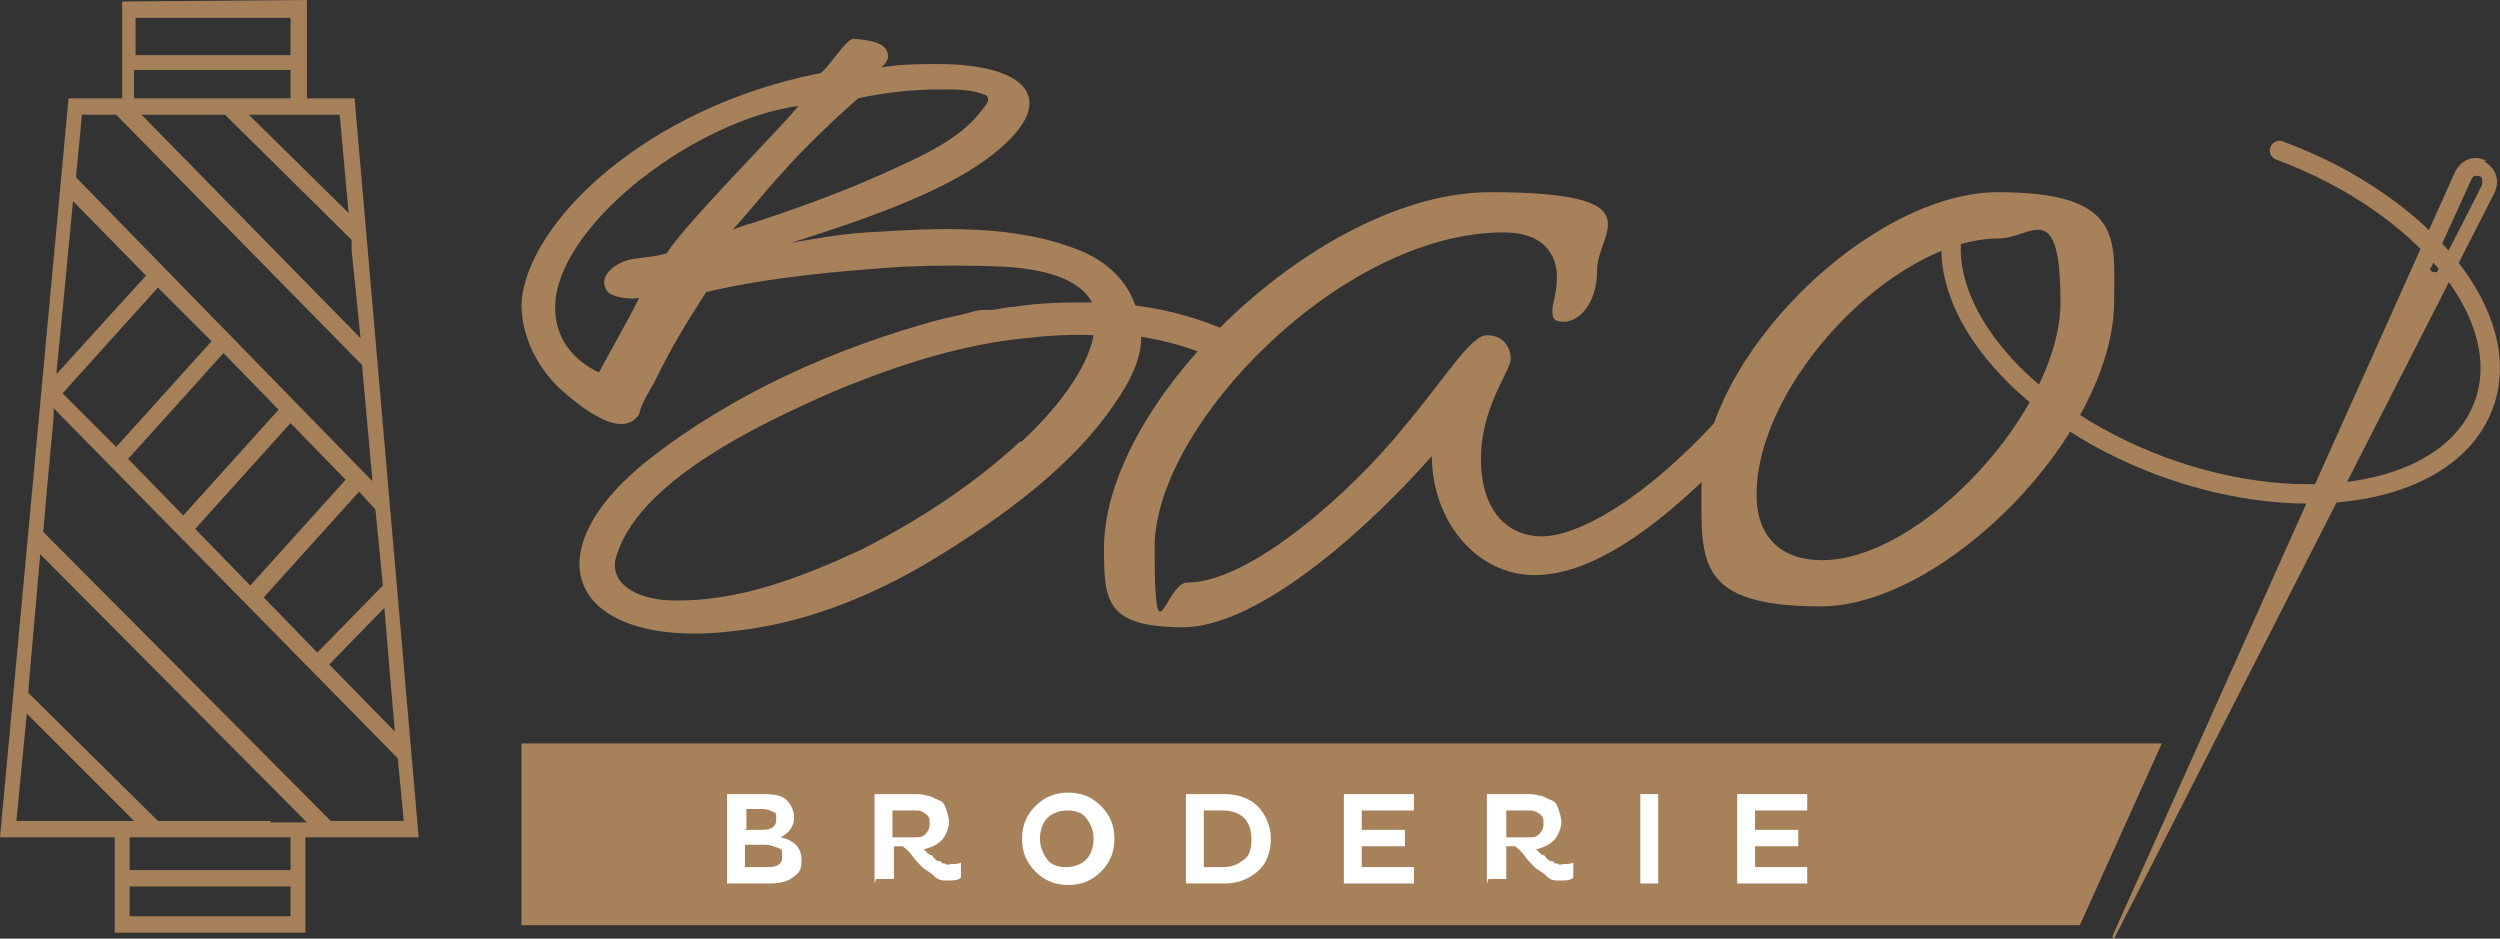<?xml version="1.0" encoding="UTF-8"?>
<svg xmlns="http://www.w3.org/2000/svg" id="Calque_1" version="1.1" viewBox="0 0 167.8 63">
  <rect x="0" y="0" width="167.8" height="63" fill="#333333" stroke="none"/>
  <defs>
    <style>
      .st0 {
        fill: #a7815a;
      }

      .st1 {
        fill: #a68059;
      }

      .st2 {
        fill: #fff;
      }

      .st3 {
        fill: none;
        stroke: #a7815a;
        stroke-linecap: round;
        stroke-miterlimit: 10;
        stroke-width: 1.3px;
      }
    </style>
  </defs>
  <polygon class="st0" points="139.6 62.1 35 62.1 35 49.9 145.1 49.9 139.6 62.1"></polygon>
  <path class="st0" d="M166.9,10.8c-.7-.4-1.6-.2-2.1.7,0,0,0,0,0,0l-23,51.3c0,0,0,.2,0,.2,0,0,0,0,0,0,0,0,0,0,.1,0l25.5-50c.5-1,0-1.8-.7-2.2M163.2,17.9c.2-.4,2.7-5.9,2.7-5.9.1-.2.2-.2.3-.2.2,0,.3,0,.4.2,0,0,0,.2,0,.4-1.1,2.2-2.8,5.5-3,5.8,0,.1-.3.1-.4,0,0,0-.2-.1,0-.3"></path>
  <path class="st0" d="M96.2,30.5c-4,4.6-11.6,11.6-16.8,11.6s-5.3-1.8-5.3-5.3c0-10,14.6-23.9,25.9-23.9s7.2,2.7,7.2,5.2-1.4,3.5-2.2,3.5-.8-.3-.8-.8.3-1.1.3-2.2-.5-3-3.6-3c-10.9,0-23.4,13-23.4,21.1s.7,2.4,2.2,2.4c4.3,0,11.2-6.3,14.5-10.4,2.8-3.3,4.5-6.2,5.6-6.2s1.6.8,1.6,1.6-2,3.2-2,6.7,1.8,5.2,4.1,5.2,6.8-2.3,12.1-8.2c0,0,.5-.6.9-.6.6,0,1.2.6,1.2,1.1s-.5,1-.5,1c-5.7,6.2-10.4,9.3-14.2,9.3s-6.9-3.5-6.9-8.1"></path>
  <path class="st0" d="M141.9,20.2c0,8.9-11.4,20.5-19.7,20.5s-8-3-8-7.8c0-9,11.4-20,19.9-20s7.8,3.2,7.8,7.3M117.9,33.2c0,2.9,1.7,4.4,4.4,4.4,6.7,0,16-10.1,16-17.3s-2-4.3-4.1-4.3c-7.1,0-16.3,9.7-16.3,17.2"></path>
  <path class="st0" d="M82.6,22.3c-2-.9-4.1-1.5-6.4-1.8-.5-1.5-1.7-2.8-3.5-3.6-4.5-1.9-9.7-1.6-14.5-1.3-1.7.1-3.4.4-5.1.7,4.4-1.4,9.8-3.2,13.1-5.6,5.3-3.9,2.8-6.4-3.2-6.4-1.2,0-2.4,0-3.7.2-.2,0-.3,0-.4.1.4-.1.6-.4.7-.7.1-1.1-1.3-1.2-2.3-1.3-.5,0-1.5,1.7-2.2,2.3-11.8,2.3-19.8,10.1-20.1,15.5,0,2.1,1,4.2,2.6,5.7,1,.9,4.1,3.6,5.3,1.7.1-.6.7-1.6,1-2.1,1-2.1,2.2-4.1,3.5-6.1,4.3-1,8.8-1.4,13.2-1.7,2.3-.1,4.6-.1,6.8,0,3.4.2,5.2,1.1,5.9,2.4-1.7,0-3.4,0-5.3.3-.5,0-1.1.2-1.5.2-.2,0-.3,0-.5,0-.3,0-.7.1-1,.2h0c-.7.2-1.4.3-2.1.5-7,1.9-13.8,5-19.3,9.3-8.5,6.7-4.9,13,6.1,11.5,4.9-.6,9.5-2.6,13.5-5.1,5-3.1,9.9-6.8,12.6-11.7.5-1,.8-1.9.8-2.9,1.8.3,3.6.8,5.2,1.6l.9-1.9ZM44.7,17c-.4.2-1.8.3-2.3.4-1.1.2-2.4,1.2-1.6,2.2.4.4,1.6.5,2.1.4-.8,1.6-1.9,3.5-2.7,5-1.7-.8-3.2-2.4-2.9-5,.7-5.3,9.4-11.9,16.3-12.9-.9,1.2-8,8.3-8.9,10M49.1,15.5c1.2-1.3,2.2-2.6,3.4-3.9,1.5-1.7,3.6-3.7,5.1-5,1.8-.4,3.7-.6,5.6-.6,1,0,2.1,0,3,.4.3.3,0,.6-.3,1-1.5,2-4.1,3.1-6.5,4.2-2.9,1.3-5.9,2.4-9,3.4-.4.1-.9.3-1.2.4M68.5,29.6c-3.1,2.9-6.8,5.3-10.7,7.3-3.9,1.8-8.2,3.5-12.6,3.4-1.9,0-4.2-.8-3.9-2.7,1.3-5.2,9.6-9.1,14.6-11.3,3.6-1.5,7.4-2.8,11.3-3.4,2.2-.3,4.3-.5,6.2-.4-.4,2.3-2.6,5.1-4.9,7.2"></path>
  <path class="st3" d="M153,10.1c9.7,3.6,15.9,11.2,13.7,17.1-2.2,5.9-11.8,7.7-21.6,4.1-9.7-3.6-15.9-11.2-13.7-17.1"></path>
  <g>
    <path class="st2" d="M48.8,59.3v-6h2.5c.7,0,1.2.1,1.5.4s.5.7.5,1.2-.3,1-.9,1.3c.9.2,1.4.7,1.4,1.5s-.2.9-.6,1.2-.9.4-1.6.4h-2.9ZM50,55.7h1.1c.7,0,1-.2,1-.7s0-.4-.2-.5-.4-.2-.7-.2h-1.1v1.3ZM50,58.2h1.5c.7,0,1-.2,1-.7s0-.5-.3-.6-.5-.2-.8-.2h-1.4v1.4Z"></path>
    <path class="st2" d="M58.7,59.3v-6h2.6c.3,0,.6,0,.9.1.3,0,.5.2.8.3s.4.3.5.6.2.6.2.9-.2.9-.5,1.2-.7.5-1.2.6c0,0,.1.1.2.2s.2.2.3.2.1.1.2.2.2.2.3.2.2,0,.2.1.2,0,.3.1.2,0,.3,0c.2,0,.5,0,.7-.1v1c-.2.2-.5.2-.9.2s-.6,0-.9-.3-.6-.4-.8-.6-.5-.5-.7-.8-.5-.5-.6-.6h-.6v2.2h-1.2ZM61.4,54.4h-1.5v1.8h1.5c.3,0,.5,0,.7-.2.2-.2.3-.4.3-.7s0-.5-.3-.7-.4-.2-.7-.2Z"></path>
    <path class="st2" d="M68.6,56.3c0-.9.3-1.6.9-2.2s1.3-.9,2.2-.9,1.6.3,2.2.9.9,1.3.9,2.2-.3,1.6-.9,2.2-1.3.9-2.2.9-1.6-.3-2.2-.9-.9-1.3-.9-2.2ZM69.8,56.3c0,.5.2,1,.5,1.4s.8.5,1.3.5,1-.2,1.3-.5.5-.8.5-1.4-.2-1-.5-1.4-.8-.5-1.3-.5-1,.2-1.3.5-.5.8-.5,1.4Z"></path>
    <path class="st2" d="M79.6,59.3v-6h2.6c.9,0,1.7.3,2.2.8s.9,1.3.9,2.2-.3,1.7-.9,2.2-1.3.8-2.2.8h-2.6ZM82.1,54.4h-1.3v3.8h1.3c.6,0,1-.2,1.4-.5s.5-.8.5-1.4-.2-1.1-.5-1.4-.8-.5-1.4-.5Z"></path>
    <path class="st2" d="M94.9,59.3h-4.7v-6h4.7v1.1h-3.5v1.3h2.9v1.1h-2.9v1.4h3.5v1.1Z"></path>
    <path class="st2" d="M99.8,59.3v-6h2.6c.3,0,.6,0,.9.1.3,0,.5.2.8.3s.4.3.5.6.2.6.2.9-.2.9-.5,1.2-.7.5-1.2.6c0,0,.1.1.2.2s.2.2.3.2.1.1.2.2.2.2.3.2.2,0,.2.1.2,0,.3.1.2,0,.3,0c.2,0,.5,0,.7-.1v1c-.2.2-.5.2-.9.2s-.6,0-.9-.3-.6-.4-.8-.6-.5-.5-.7-.8-.5-.5-.6-.6h-.6v2.2h-1.2ZM102.6,54.4h-1.5v1.8h1.5c.3,0,.5,0,.7-.2.2-.2.3-.4.3-.7s0-.5-.3-.7-.4-.2-.7-.2Z"></path>
    <path class="st2" d="M110.1,59.3v-6h1.2v6h-1.2Z"></path>
    <path class="st2" d="M121.3,59.3h-4.7v-6h4.7v1.1h-3.5v1.3h2.9v1.1h-2.9v1.4h3.5v1.1Z"></path>
  </g>
  <path class="st1" d="M23.8,6.6h-3.2V0c0,0-12.4.1-12.4.1v6.5h-3.6L0,56.2h7.7v6.4h12.8v-6.4h7.6L23.8,6.6ZM14.2,22.9l-6.4,7.1-3.6-3.6,6.4-7.1,3.6,3.6ZM15,23.7l3.7,3.8-6.4,7.1-3.7-3.8,6.4-7.1ZM19.5,28.4l3.7,3.8-6.4,7.1-3.7-3.8,6.4-7.1ZM24.1,33l1.1,1.2.5,5.1-4.4,4.5-3.6-3.7,6.4-7.1ZM25.8,40.8h0c0,.1.7,8.3.7,8.3l-4.4-4.5,3.7-3.8ZM15.1,7.7l8.5,8.4v.7c0,0,.6,5.9.6,5.9L9.5,7.7h5.7ZM22.8,7.7l.6,6.6-6.7-6.6h6.1ZM9.2,1.2h10.3c0,0,0,2.5,0,2.5h-10.4s0-2.5,0-2.5ZM9.1,4.7h10.4s0,1.9,0,1.9h-10.5v-1.9ZM5.4,7.7h2.4l16.5,16.8.7,7.8L5.1,11.9l.4-4.2ZM4.3,19.8l.6-6.3,4.9,5-6,6.6v-.2s0,0,0,0l.5-5.1ZM1.1,55.1l.7-7.2,7.2,7.2H1.1ZM19.5,61.5h-10.8v-2h10.8v2ZM19.5,58.4h-10.8v-2.2h10.8v2.2ZM18.2,55.1h-7.6L1.9,46.5h0c0-.1.1-1.3.1-1.3l.7-8,17.9,18h-2.5ZM25.1,55.1h-2.9L2.9,35.7l.3-3.4.4-4.3v-.6c0,0,23.1,23.5,23.1,23.5l.4,4.2h-1.9Z"></path>
</svg>
